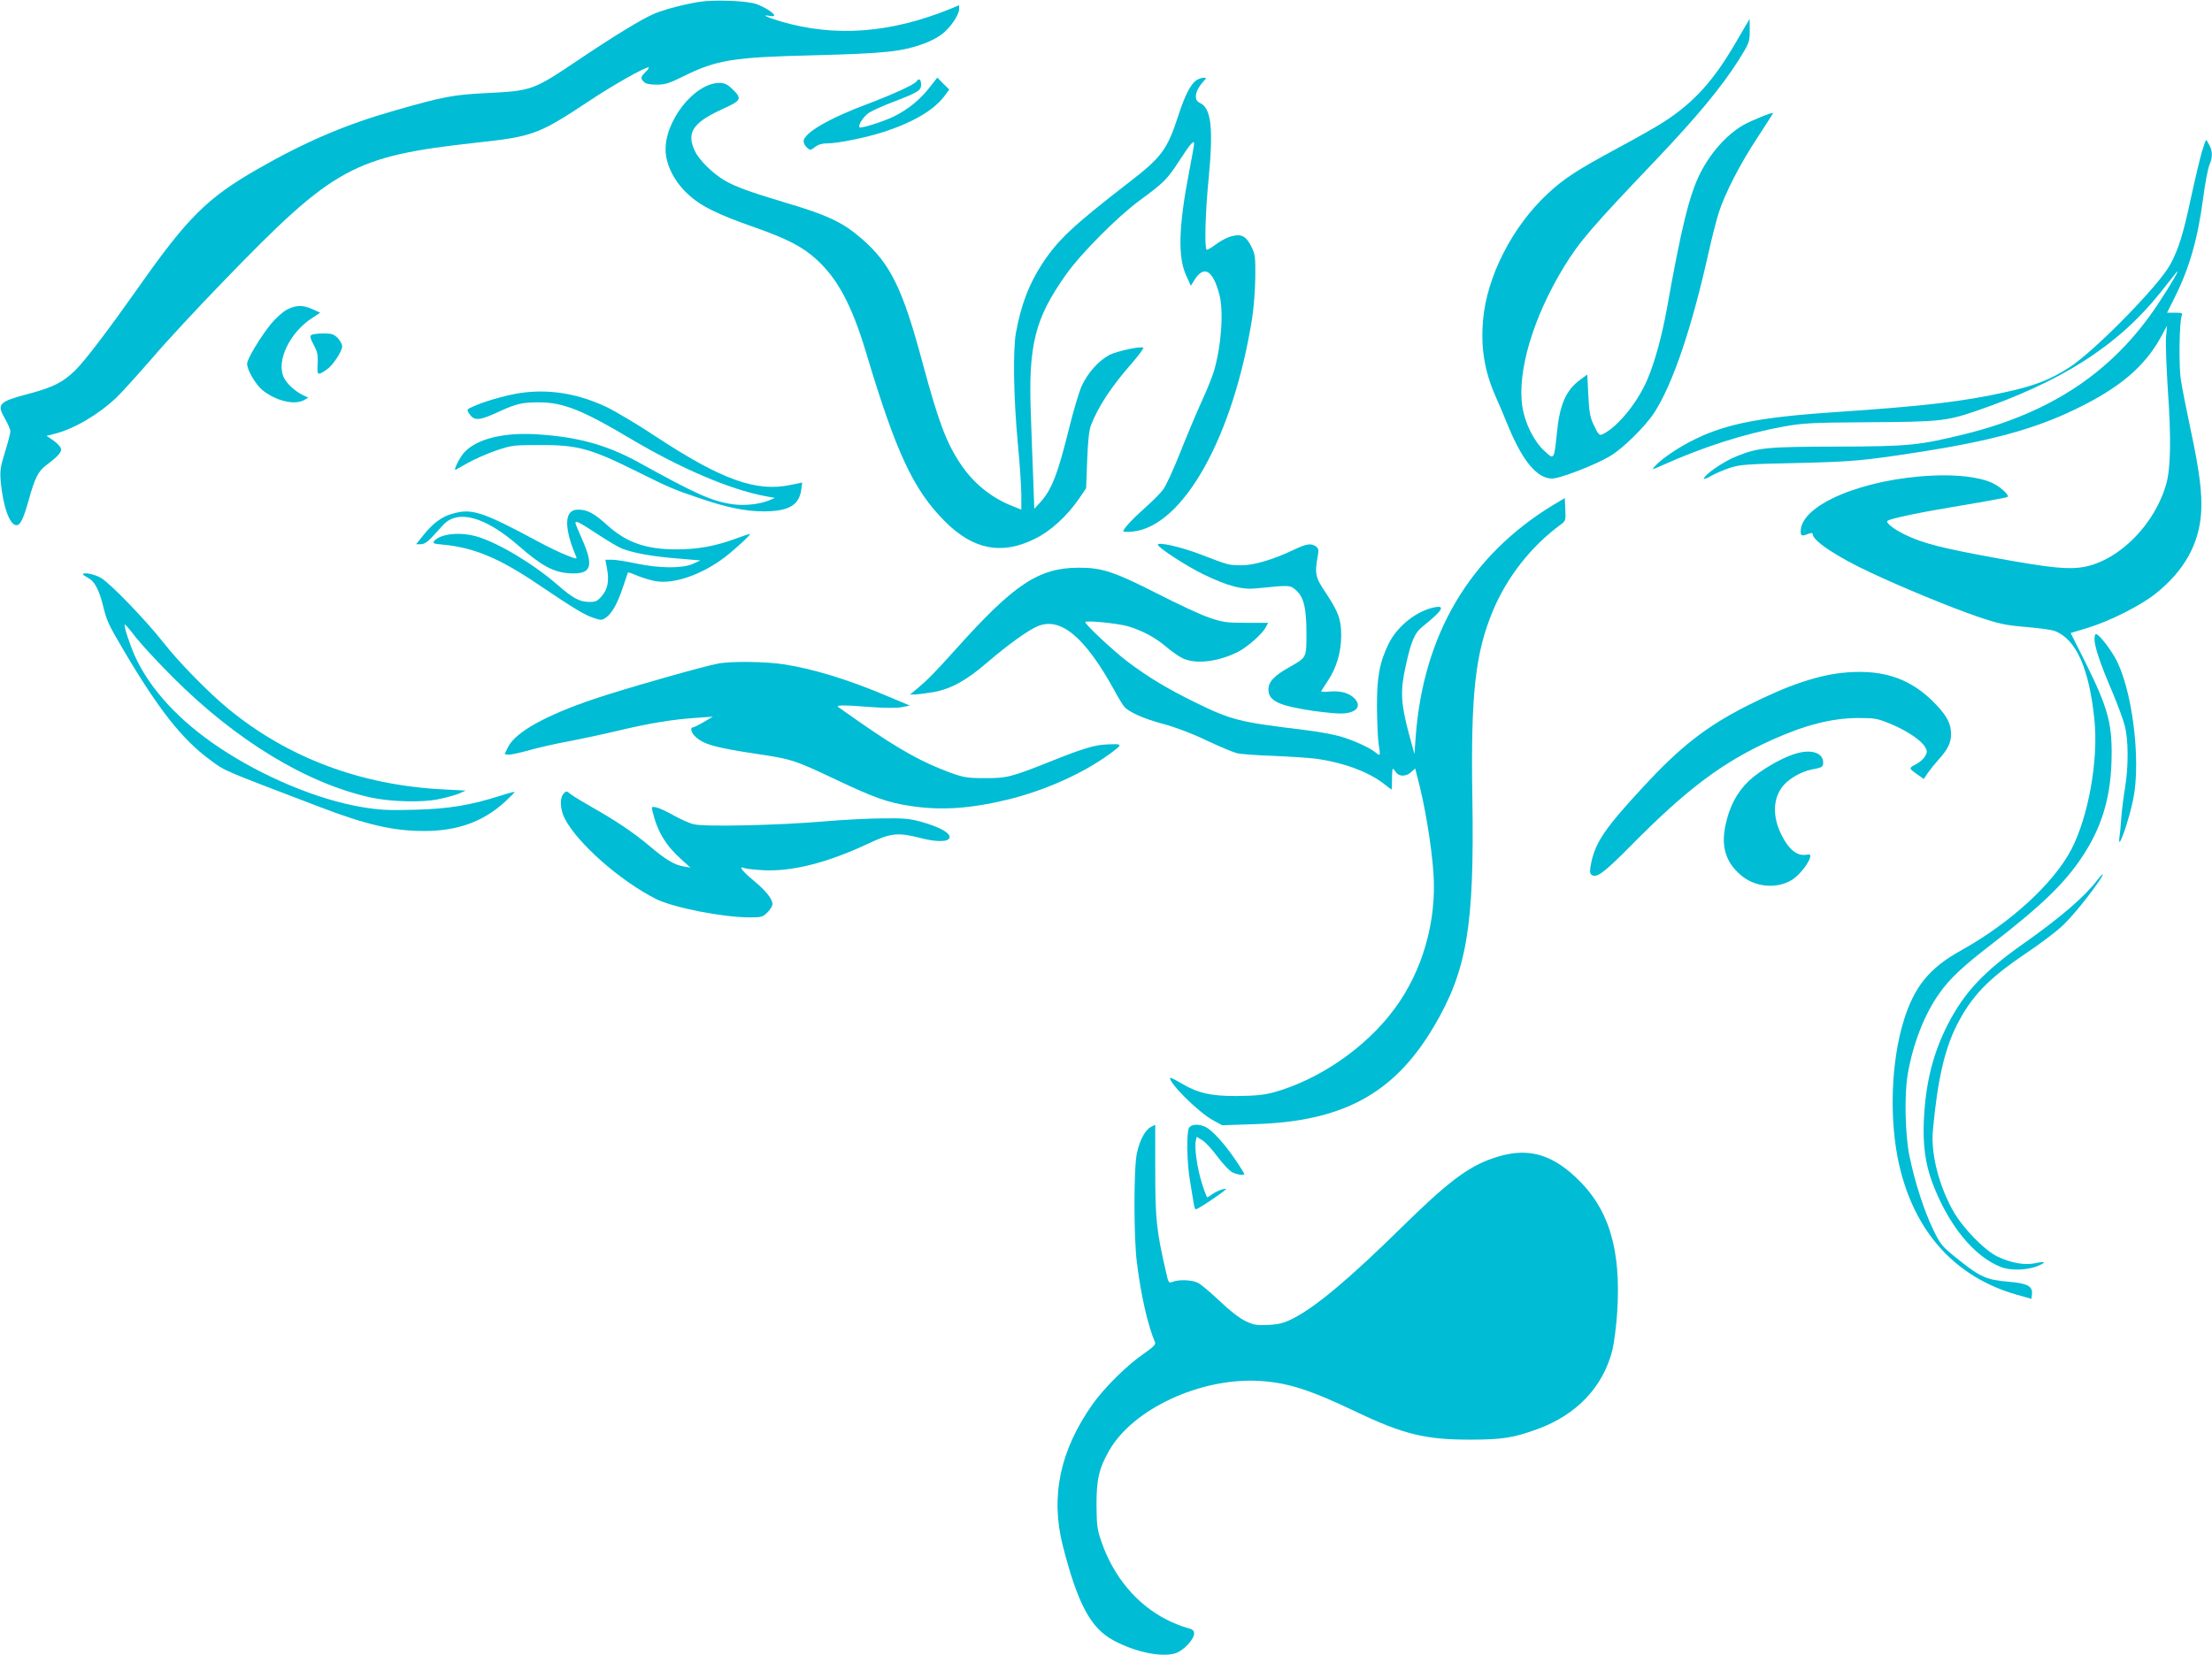 <?xml version="1.0" standalone="no"?>
<!DOCTYPE svg PUBLIC "-//W3C//DTD SVG 20010904//EN"
 "http://www.w3.org/TR/2001/REC-SVG-20010904/DTD/svg10.dtd">
<svg version="1.0" xmlns="http://www.w3.org/2000/svg"
 width="1280pt" height="958pt" viewBox="0 0 1280 958"
 preserveAspectRatio="xMidYMid meet">
<g transform="translate(0,958) scale(0.1,-0.1)"
fill="#00bcd4" stroke="none">
<path d="M4052 9570 c-82 -12 -206 -44 -265 -69 -75 -32 -226 -124 -452 -276
-251 -168 -259 -171 -523 -184 -193 -10 -245 -20 -529 -101 -283 -81 -512
-178 -793 -339 -291 -167 -404 -279 -690 -686 -173 -245 -307 -422 -365 -479
-71 -69 -128 -98 -268 -135 -176 -47 -187 -59 -138 -145 17 -29 31 -62 31 -73
0 -12 -14 -65 -31 -119 -26 -85 -30 -109 -25 -168 13 -147 52 -256 91 -256 23
0 41 38 71 145 35 127 55 167 101 202 77 58 95 81 83 103 -6 11 -26 30 -46 44
l-35 23 47 12 c112 28 253 111 358 210 32 31 124 133 205 226 80 94 267 296
416 449 640 662 748 721 1468 801 322 35 354 47 647 241 140 93 319 194 343
194 5 0 -2 -12 -17 -26 -30 -31 -31 -37 -10 -58 10 -11 34 -16 73 -16 49 0 73
7 157 49 193 95 285 110 754 121 419 11 511 21 643 70 30 11 74 34 96 51 47
34 101 112 101 146 l0 23 -52 -22 c-347 -140 -664 -164 -977 -73 -83 25 -121
42 -68 33 15 -3 27 -2 27 3 0 13 -55 48 -102 65 -51 19 -235 27 -326 14z"/>
<path d="M10045 9335 c-128 -220 -239 -344 -410 -456 -38 -26 -160 -95 -270
-154 -244 -132 -313 -177 -410 -267 -204 -190 -351 -478 -373 -730 -14 -163 8
-297 74 -446 14 -31 48 -111 75 -177 81 -195 165 -295 250 -295 45 0 244 76
334 129 74 42 208 175 260 256 106 167 214 485 310 915 20 91 48 199 61 240
37 113 123 281 224 434 49 75 90 139 90 141 0 9 -129 -44 -174 -70 -96 -56
-189 -161 -249 -281 -61 -121 -109 -317 -191 -779 -29 -159 -69 -307 -113
-411 -55 -130 -166 -268 -252 -314 -27 -14 -30 -11 -63 60 -16 34 -23 73 -27
163 l-6 119 -41 -30 c-82 -60 -119 -143 -135 -310 -16 -155 -16 -155 -72 -102
-61 55 -113 161 -128 257 -30 205 63 517 242 810 89 145 160 228 528 614 237
249 383 425 481 580 63 101 65 106 65 171 0 38 0 68 -1 68 0 0 -36 -61 -79
-135z"/>
<path d="M5376 9070 c-52 -67 -123 -124 -201 -163 -58 -29 -193 -72 -201 -64
-11 11 22 62 54 84 19 12 77 39 130 59 155 59 172 70 172 104 0 30 -13 40 -25
20 -11 -18 -135 -75 -280 -130 -229 -85 -375 -171 -375 -218 0 -10 9 -27 20
-37 18 -16 20 -16 46 4 18 14 41 21 70 21 64 0 238 36 339 70 170 57 288 129
346 212 l22 30 -35 34 -34 35 -48 -61z"/>
<path d="M6922 9115 c-33 -24 -66 -88 -102 -200 -66 -203 -97 -244 -290 -393
-318 -246 -406 -328 -496 -464 -79 -120 -125 -240 -155 -403 -18 -101 -14
-373 10 -633 12 -123 21 -261 21 -308 l0 -84 -52 21 c-123 48 -229 135 -304
250 -81 124 -124 241 -215 577 -115 430 -186 575 -350 718 -113 98 -199 139
-454 214 -199 60 -279 89 -341 125 -70 41 -149 119 -173 171 -50 105 -13 163
154 240 119 54 122 62 59 122 -25 24 -43 32 -71 32 -147 0 -323 -228 -311
-401 6 -83 54 -174 129 -243 74 -69 169 -116 389 -193 189 -67 275 -112 355
-185 122 -111 204 -265 285 -533 176 -589 276 -801 460 -985 163 -162 326
-194 518 -99 92 45 186 131 257 234 l40 59 6 160 c4 110 11 174 21 202 42 109
116 223 238 362 40 46 69 86 66 89 -11 11 -148 -18 -195 -41 -62 -32 -127
-104 -162 -181 -15 -34 -49 -147 -74 -250 -66 -266 -101 -355 -172 -430 l-28
-30 -6 170 c-4 94 -10 265 -14 380 -15 400 24 552 203 805 86 122 299 336 427
430 138 101 159 121 230 231 63 97 85 122 85 97 0 -7 -13 -80 -29 -163 -61
-315 -66 -493 -17 -600 l27 -59 18 29 c56 93 109 65 147 -80 26 -96 11 -301
-32 -445 -9 -30 -40 -108 -70 -173 -30 -65 -86 -199 -125 -297 -39 -99 -84
-197 -101 -217 -16 -21 -62 -67 -103 -103 -73 -65 -125 -121 -125 -135 0 -4
24 -5 54 -2 293 30 583 549 692 1237 9 58 17 164 18 235 1 120 -1 134 -24 180
-30 60 -60 74 -119 56 -22 -6 -61 -27 -87 -47 -25 -19 -49 -32 -52 -29 -13 13
-7 222 12 412 28 295 15 408 -52 438 -36 16 -27 70 21 123 20 21 20 22 1 22
-11 0 -29 -7 -42 -15z"/>
<path d="M12742 8703 c-11 -38 -39 -154 -62 -260 -45 -213 -73 -304 -121 -393
-63 -119 -435 -499 -582 -595 -109 -71 -203 -108 -368 -144 -251 -56 -478 -82
-984 -116 -429 -29 -628 -66 -810 -154 -96 -46 -198 -114 -240 -161 -19 -21
-17 -20 40 5 239 108 481 185 706 226 112 20 159 23 489 25 403 2 451 7 610
60 509 173 837 383 1085 695 33 42 70 89 83 105 41 52 -22 -58 -104 -181 -255
-383 -607 -620 -1103 -745 -276 -68 -329 -74 -751 -75 -409 -1 -455 -6 -579
-55 -73 -28 -191 -109 -191 -131 0 -4 19 3 43 17 23 13 71 34 107 46 59 19 97
22 390 28 321 8 379 13 690 61 420 64 683 135 919 250 256 123 402 247 497
421 l34 63 -6 -65 c-3 -36 2 -177 11 -315 19 -268 16 -444 -9 -533 -64 -234
-270 -443 -474 -483 -91 -17 -195 -7 -512 51 -314 57 -426 86 -526 135 -66 32
-113 69 -102 80 13 13 190 50 427 89 144 24 264 46 268 50 12 11 -48 64 -96
84 -72 31 -198 46 -340 39 -404 -19 -761 -170 -761 -322 0 -28 6 -30 44 -15
20 7 26 6 26 -3 0 -37 141 -131 330 -219 186 -88 471 -205 620 -256 127 -43
162 -51 284 -61 77 -7 151 -17 165 -23 125 -47 201 -218 231 -518 23 -230 -35
-555 -133 -745 -103 -198 -354 -428 -642 -588 -180 -100 -267 -207 -328 -402
-76 -243 -86 -586 -26 -843 90 -386 325 -645 679 -746 l85 -24 3 25 c6 48 -25
65 -136 74 -126 11 -163 27 -288 127 -97 78 -103 84 -147 174 -52 107 -107
276 -138 428 -25 124 -30 352 -10 470 30 179 99 354 186 474 59 83 134 153
300 281 287 222 420 350 522 503 110 164 163 332 171 540 8 227 -15 315 -153
593 l-83 165 96 29 c127 38 310 130 397 200 163 130 250 285 262 466 7 112 -8
236 -62 489 -24 113 -49 239 -55 281 -13 80 -9 339 5 372 6 15 1 17 -39 17
l-46 0 44 88 c86 172 134 341 165 577 11 83 27 167 35 187 20 47 20 81 1 118
-9 17 -17 30 -19 30 -2 0 -13 -30 -24 -67z"/>
<path d="M1659 7787 c-24 -13 -65 -50 -92 -83 -61 -76 -137 -202 -137 -229 0
-38 49 -121 91 -155 77 -61 183 -86 238 -56 l25 14 -35 17 c-43 22 -87 62
-105 97 -49 94 31 264 165 349 l44 29 -44 20 c-58 26 -96 25 -150 -3z"/>
<path d="M1802 7641 c-10 -6 -7 -18 13 -57 22 -41 26 -59 23 -110 -4 -68 -1
-70 54 -32 34 23 88 105 88 133 0 12 -12 34 -26 49 -23 22 -35 26 -83 26 -31
0 -62 -4 -69 -9z"/>
<path d="M3040 7309 c-80 -8 -214 -44 -293 -78 -47 -20 -48 -21 -32 -45 30
-45 58 -42 185 17 87 40 127 49 224 48 137 -1 249 -46 526 -211 288 -171 571
-292 774 -331 l60 -11 -33 -14 c-55 -23 -141 -32 -209 -23 -121 17 -213 58
-547 243 -187 103 -361 150 -605 163 -184 9 -331 -29 -402 -104 -26 -27 -67
-108 -51 -102 4 2 37 21 73 41 36 20 108 52 160 70 92 31 101 32 255 32 213 1
291 -20 540 -143 213 -106 226 -111 375 -162 162 -56 273 -79 382 -79 143 1
203 36 215 128 l5 39 -68 -14 c-198 -42 -398 30 -774 277 -107 71 -238 149
-290 174 -158 74 -312 102 -470 85z"/>
<path d="M8986 6656 c-481 -294 -750 -748 -794 -1341 l-7 -100 -33 121 c-46
174 -50 243 -18 388 32 147 52 193 100 231 112 90 132 122 69 110 -104 -19
-217 -109 -267 -210 -53 -109 -69 -193 -68 -370 1 -88 5 -185 10 -215 11 -63
9 -69 -15 -48 -31 28 -139 77 -213 97 -39 11 -130 27 -203 36 -378 46 -420 56
-632 160 -157 77 -269 144 -390 235 -82 62 -245 215 -245 229 0 12 188 -7 247
-24 82 -24 162 -67 224 -121 30 -25 72 -55 94 -65 76 -35 204 -20 319 38 55
28 141 104 161 143 l13 25 -127 0 c-112 0 -135 3 -211 29 -47 15 -184 79 -305
141 -248 126 -320 150 -455 149 -230 -1 -373 -96 -711 -474 -116 -129 -162
-176 -218 -223 l-45 -37 30 0 c16 1 64 7 106 14 103 19 190 67 315 175 113 97
233 184 287 206 132 56 273 -61 441 -365 25 -47 53 -92 61 -101 29 -32 112
-69 224 -99 71 -19 167 -55 250 -95 74 -35 153 -68 175 -74 22 -6 117 -13 210
-16 94 -4 204 -11 245 -16 158 -21 303 -74 393 -142 26 -21 48 -37 50 -37 1 0
2 27 2 60 0 33 2 60 5 60 3 0 11 -9 18 -20 16 -26 60 -26 88 1 l23 21 11 -43
c44 -160 84 -402 95 -564 19 -279 -64 -567 -226 -785 -165 -224 -436 -410
-699 -483 -57 -15 -107 -20 -210 -21 -155 -1 -231 17 -332 78 -32 19 -58 31
-58 27 0 -36 169 -202 249 -245 l53 -29 182 6 c514 14 812 175 1042 563 193
326 236 581 224 1326 -10 600 17 839 119 1083 83 198 224 376 394 500 26 19
28 24 25 86 l-3 66 -69 -41z"/>
<path d="M3296 6608 c-28 -39 -13 -133 38 -250 7 -15 0 -14 -53 7 -34 13 -105
47 -159 76 -335 180 -392 199 -509 164 -60 -18 -109 -55 -164 -124 l-41 -51
27 0 c18 0 38 12 62 38 18 20 49 53 67 73 85 93 245 48 438 -121 131 -114 198
-151 289 -158 130 -9 148 36 79 193 -22 49 -40 93 -40 97 0 17 21 6 125 -62
59 -39 123 -77 143 -85 68 -26 176 -46 316 -57 l139 -12 -44 -20 c-61 -27
-192 -26 -326 2 -55 12 -119 22 -140 22 l-40 0 10 -53 c13 -71 3 -120 -33
-160 -24 -27 -35 -32 -72 -31 -56 1 -92 21 -181 98 -140 122 -340 242 -466
280 -98 29 -213 17 -249 -26 -10 -13 -3 -16 56 -21 175 -17 322 -78 545 -229
214 -144 267 -176 320 -194 47 -16 50 -15 76 3 35 27 65 82 97 178 15 44 27
81 28 82 1 1 29 -8 61 -22 33 -13 80 -26 105 -30 106 -15 262 40 392 138 66
51 159 137 147 137 -3 0 -41 -13 -85 -29 -117 -43 -219 -61 -340 -61 -176 0
-289 40 -400 140 -76 69 -115 90 -168 90 -25 0 -39 -7 -50 -22z"/>
<path d="M6700 6427 c0 -16 169 -126 265 -172 139 -67 222 -89 301 -81 200 20
198 20 232 -9 46 -39 62 -103 62 -252 0 -141 1 -138 -96 -193 -90 -50 -124
-86 -124 -131 0 -66 59 -94 261 -124 59 -8 128 -15 155 -15 89 0 127 39 83 86
-31 33 -82 47 -146 41 -33 -3 -51 -2 -47 4 3 5 21 33 40 62 48 72 75 165 75
257 0 94 -15 136 -87 245 -63 93 -67 113 -49 214 7 37 5 46 -10 58 -28 20 -54
16 -130 -20 -119 -57 -232 -90 -304 -89 -74 1 -69 0 -234 63 -112 43 -247 74
-247 56z"/>
<path d="M480 6255 c0 -2 13 -11 30 -20 36 -18 63 -68 85 -156 23 -94 31 -111
118 -259 202 -343 340 -519 502 -638 91 -67 54 -51 633 -272 271 -104 427
-140 607 -140 191 0 339 53 465 167 33 31 59 57 58 59 -2 2 -40 -8 -83 -22
-172 -55 -298 -76 -495 -81 -158 -4 -203 -2 -309 16 -254 43 -569 175 -821
343 -234 156 -403 340 -490 532 -31 70 -65 175 -58 181 2 2 31 -30 63 -73 33
-42 130 -147 215 -232 368 -368 774 -614 1145 -696 114 -25 297 -30 392 -10
45 9 98 24 120 33 l38 17 -135 7 c-472 25 -890 181 -1235 463 -113 92 -288
270 -377 384 -105 133 -309 345 -364 377 -37 22 -104 35 -104 20z"/>
<path d="M12120 5881 c0 -43 34 -145 100 -298 32 -76 66 -167 75 -203 22 -83
22 -234 2 -360 -9 -52 -19 -131 -22 -175 -3 -44 -8 -96 -11 -115 -11 -88 54
96 80 223 47 229 -7 650 -106 822 -40 68 -94 135 -110 135 -4 0 -8 -13 -8 -29z"/>
<path d="M4159 5740 c-80 -14 -547 -147 -719 -205 -284 -96 -457 -193 -500
-279 l-20 -41 20 -3 c11 -2 62 9 113 23 50 15 160 40 242 55 83 16 218 45 300
65 171 40 298 61 435 70 l95 7 -52 -31 c-29 -17 -57 -31 -63 -31 -17 0 -11
-29 11 -51 47 -47 114 -66 360 -103 200 -30 216 -35 453 -147 223 -106 302
-134 433 -154 178 -27 345 -16 561 36 215 52 437 151 592 264 80 59 80 60 -15
56 -72 -3 -137 -23 -320 -96 -236 -94 -259 -100 -390 -99 -99 0 -119 4 -200
33 -159 59 -289 131 -510 284 -71 50 -132 92 -134 94 -16 12 27 13 166 2 102
-8 174 -8 203 -2 l45 9 -124 52 c-233 99 -436 161 -608 187 -103 16 -296 18
-374 5z"/>
<path d="M10689 5688 c-161 -12 -340 -72 -579 -193 -241 -123 -386 -236 -608
-477 -213 -230 -269 -313 -294 -431 -9 -42 -9 -60 -1 -68 27 -27 70 4 228 164
328 332 532 485 820 615 191 86 345 125 495 126 96 0 112 -2 185 -32 94 -38
181 -95 204 -135 14 -24 14 -30 1 -54 -8 -14 -30 -34 -48 -44 -48 -25 -48 -25
-2 -58 l42 -30 25 37 c14 20 43 56 63 78 51 56 70 95 70 144 0 60 -22 103 -87
172 -139 146 -296 203 -514 186z"/>
<path d="M10385 5216 c-81 -25 -205 -99 -265 -156 -70 -67 -113 -149 -136
-260 -25 -121 3 -212 89 -285 81 -70 204 -82 293 -30 42 25 94 88 108 130 5
19 2 21 -26 17 -51 -6 -97 32 -137 111 -57 111 -53 220 11 293 34 39 103 78
158 89 64 12 70 16 70 41 0 58 -71 80 -165 50z"/>
<path d="M3259 4983 c-21 -25 -17 -93 10 -143 75 -143 319 -358 526 -463 99
-50 387 -107 543 -107 68 0 76 2 103 29 16 16 29 37 29 47 0 31 -38 78 -109
137 -68 56 -91 88 -53 72 9 -4 58 -9 107 -12 166 -9 370 42 605 152 135 64
175 68 304 35 98 -26 171 -24 171 5 0 26 -59 58 -160 87 -68 19 -102 23 -225
21 -80 0 -230 -8 -335 -17 -264 -23 -698 -33 -760 -17 -26 6 -79 30 -118 52
-39 22 -84 43 -100 46 -27 5 -28 4 -21 -23 27 -115 76 -197 163 -275 l56 -51
-40 7 c-53 9 -103 39 -200 121 -89 75 -195 146 -330 222 -49 28 -102 60 -117
71 -32 25 -32 25 -49 4z"/>
<path d="M12134 4483 c-72 -94 -213 -216 -428 -367 -229 -162 -340 -281 -435
-466 -84 -164 -127 -332 -138 -546 -7 -145 7 -256 47 -365 92 -248 243 -434
402 -494 56 -21 153 -17 212 8 51 22 43 28 -18 15 -59 -12 -134 0 -214 37 -76
35 -204 166 -261 268 -82 146 -129 332 -116 465 26 286 67 466 137 606 85 168
180 268 397 415 84 56 182 130 217 164 57 53 165 187 219 270 25 39 12 33 -21
-10z"/>
<path d="M6660 3057 c-33 -17 -65 -76 -81 -151 -19 -82 -19 -494 0 -636 24
-192 62 -357 105 -461 5 -11 -13 -28 -66 -65 -93 -63 -230 -198 -297 -294
-188 -267 -243 -533 -171 -817 87 -340 162 -479 297 -550 122 -65 269 -96 350
-74 48 13 113 80 113 117 0 17 -9 24 -46 33 -25 7 -76 27 -113 46 -172 87
-308 249 -377 450 -25 72 -28 94 -29 215 0 148 15 212 74 315 138 240 527 421
866 402 164 -9 293 -50 565 -180 271 -129 399 -160 655 -160 186 0 253 10 394
62 224 82 377 243 431 455 10 42 23 140 28 218 24 369 -48 604 -240 784 -153
143 -293 175 -481 109 -143 -49 -263 -140 -527 -400 -304 -299 -499 -462 -630
-528 -53 -26 -79 -33 -142 -36 -69 -3 -85 0 -134 24 -33 16 -93 63 -147 115
-51 48 -106 95 -124 104 -35 18 -108 21 -146 7 -24 -10 -26 -8 -41 62 -54 234
-61 302 -61 580 0 147 0 267 0 267 0 0 -11 -6 -25 -13z"/>
<path d="M6880 3051 c-15 -29 -12 -203 6 -306 8 -49 18 -107 21 -127 3 -21 9
-38 12 -38 9 0 86 49 142 90 41 31 42 32 14 26 -16 -4 -42 -16 -57 -26 -15
-11 -29 -20 -32 -20 -3 0 -17 36 -31 81 -27 85 -45 209 -35 247 l5 22 32 -20
c18 -10 57 -53 88 -95 31 -41 69 -82 85 -90 28 -15 70 -20 70 -10 0 3 -23 41
-52 83 -61 90 -131 168 -170 188 -39 20 -85 18 -98 -5z"/>
</g>
</svg>
